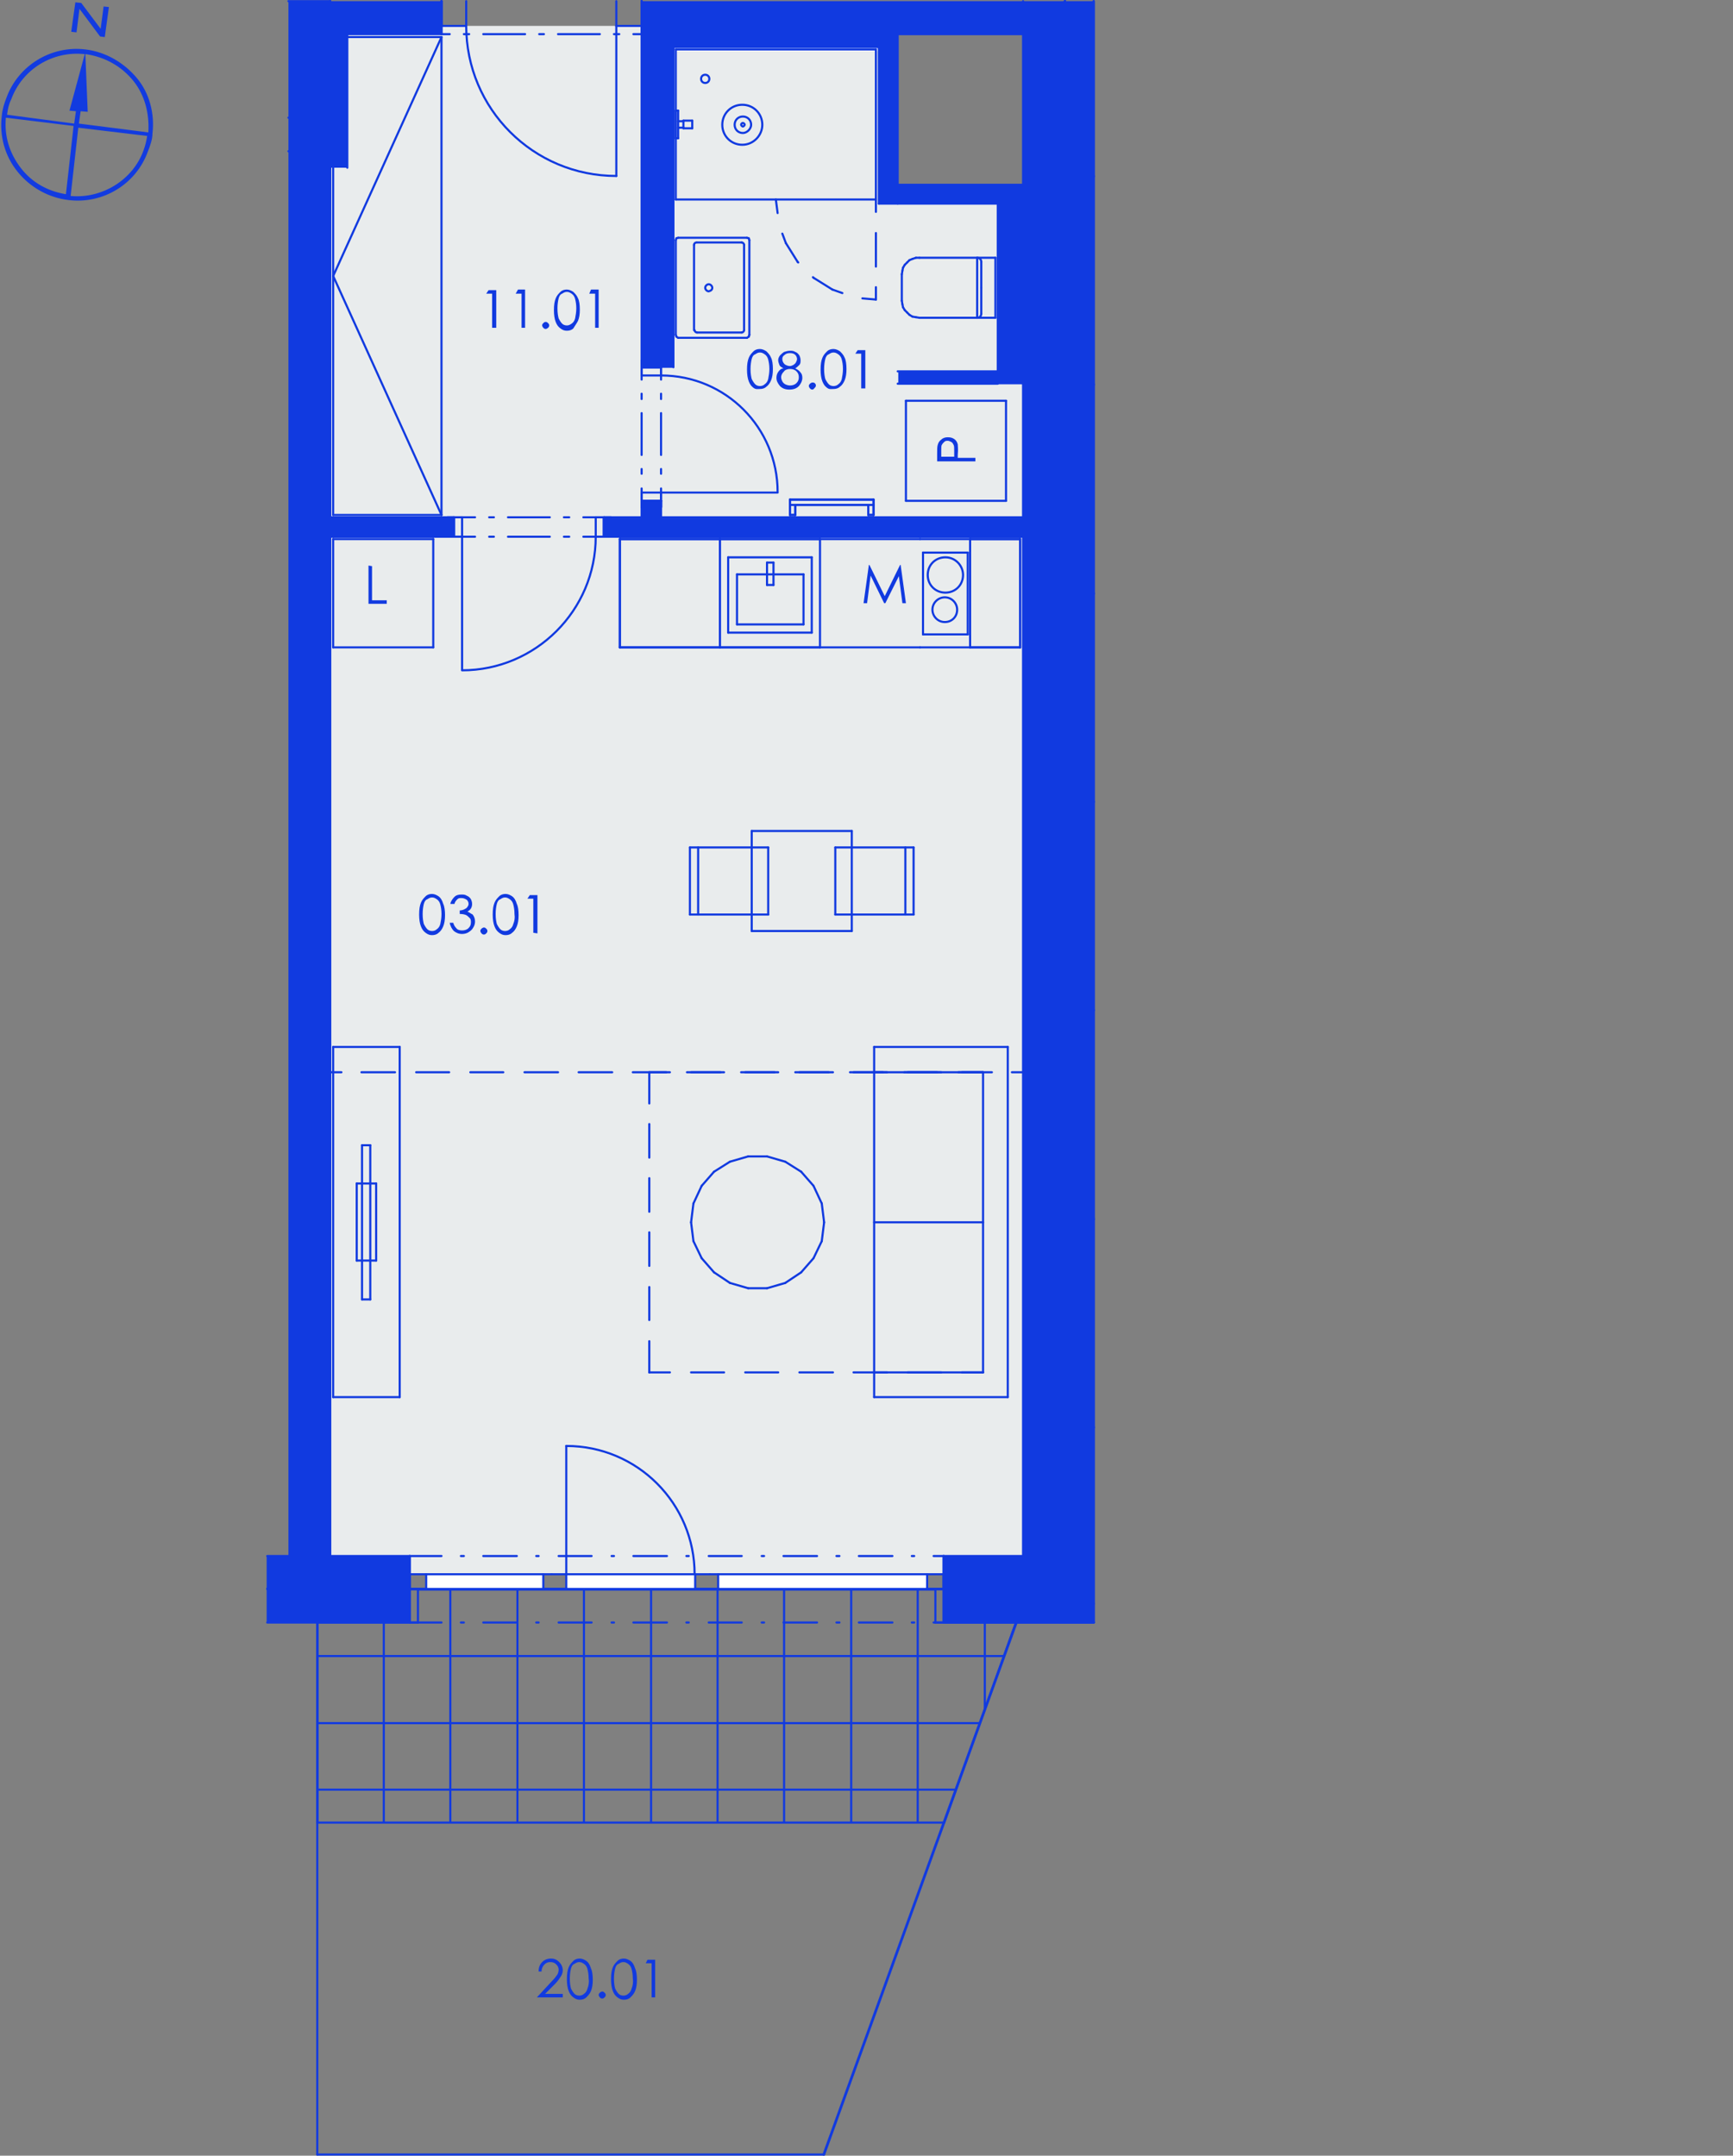 <?xml version="1.0" encoding="utf-8"?>
<!-- Generator: Adobe Illustrator 28.0.0, SVG Export Plug-In . SVG Version: 6.00 Build 0)  -->
<svg version="1.1" id="Layer_1" xmlns="http://www.w3.org/2000/svg" xmlns:xlink="http://www.w3.org/1999/xlink" x="0px" y="0px"
	 viewBox="0 0 294.4 366.3" style="enable-background:new 0 0 294.4 366.3;" xml:space="preserve">
<rect x="0" y="0" width="294.4" height="366.3" fill="#808080" stroke="none"/>
<style type="text/css">
	.st0{fill-rule:evenodd;clip-rule:evenodd;fill:#FFFFFF;}
	.st1{fill-rule:evenodd;clip-rule:evenodd;fill:#E9ECED;}
	.st2{fill:none;stroke:#113AE0;stroke-width:0.36;stroke-linecap:round;stroke-linejoin:round;stroke-miterlimit:10;}
	
		.st3{clip-path:url(#SVGID_00000103246491548758605980000006404796098667186570_);fill:none;stroke:#113AE0;stroke-width:0.36;stroke-linecap:round;stroke-linejoin:round;stroke-miterlimit:10;}
	.st4{fill-rule:evenodd;clip-rule:evenodd;fill:#113AE0;}
	.st5{clip-path:url(#SVGID_00000154398720514263324760000013914194057700148918_);}
	.st6{fill:#123BE0;}
</style>
<g>
	<g>
		<polyline class="st0" points="56.1,91.2 173.8,91.2 173.8,264.4 160.3,264.4 160.3,267.5 69.6,267.5 69.6,264.4 56.1,264.4 
			56.1,91.2 		"/>
		<polyline class="st0" points="114.4,8 149.3,8 149.3,34.6 169.5,34.6 169.5,63.1 152.5,63.1 152.5,65.2 173.8,65.2 173.8,87.9 
			112.3,87.9 112.3,62.4 114.4,62.4 114.4,8 		"/>
		<polyline class="st0" points="109,87.9 56.1,87.9 56.1,28.5 59,28.5 59,5.8 109,5.8 109,87.9 		"/>
		<polyline class="st0" points="45.4,264.4 49,264.4 45.4,264.4 		"/>
		<polyline class="st0" points="49,0.2 49,0.2 56.1,0.2 49,0.2 		"/>
		<polyline class="st1" points="56.1,264.4 56.1,5.8 75,5.8 75,4.4 109,4.4 109,8.7 149.3,8.7 149.3,34.6 173.8,34.6 173.8,264.4 
			160.3,264.4 160.3,267.5 69.6,267.5 69.6,264.4 56.1,264.4 		"/>
		<polyline class="st1" points="45.4,264.4 49,264.4 45.4,264.4 		"/>
		<line class="st2" x1="50.5" y1="270" x2="50.5" y2="270"/>
		<line class="st2" x1="57.6" y1="270" x2="57.6" y2="270"/>
		<line class="st2" x1="64.7" y1="270" x2="64.7" y2="270"/>
		<line class="st2" x1="71.7" y1="270" x2="71.7" y2="270"/>
		<line class="st2" x1="78.8" y1="270" x2="78.8" y2="270"/>
		<line class="st2" x1="85.9" y1="270" x2="85.9" y2="270"/>
		<line class="st2" x1="93" y1="270" x2="93" y2="270"/>
		<line class="st2" x1="100.1" y1="270" x2="100.1" y2="270"/>
		<line class="st2" x1="107.2" y1="270" x2="107.2" y2="270"/>
		<line class="st2" x1="114.3" y1="270" x2="114.3" y2="270"/>
		<line class="st2" x1="121.4" y1="270" x2="121.4" y2="270"/>
		<line class="st2" x1="128.4" y1="270" x2="128.4" y2="270"/>
		<line class="st2" x1="135.5" y1="270" x2="135.5" y2="270"/>
		<line class="st2" x1="142.6" y1="270" x2="142.6" y2="270"/>
		<line class="st2" x1="149.7" y1="270" x2="149.7" y2="270"/>
		<line class="st2" x1="156.8" y1="270" x2="156.8" y2="270"/>
		<line class="st2" x1="163.9" y1="270" x2="163.9" y2="270"/>
		<line class="st2" x1="171" y1="270" x2="171" y2="270"/>
		<line class="st2" x1="178" y1="270" x2="178" y2="270"/>
		<line class="st2" x1="185.1" y1="270" x2="185.1" y2="270"/>
		<line class="st2" x1="45.4" y1="270" x2="174.3" y2="270"/>
		<line class="st2" x1="174.3" y1="270" x2="174.3" y2="271"/>
		<line class="st2" x1="174.3" y1="271" x2="139.9" y2="366.1"/>
		<line class="st2" x1="46.3" y1="270" x2="46.3" y2="270"/>
		<line class="st2" x1="53.3" y1="270" x2="53.3" y2="270"/>
		<line class="st2" x1="60.4" y1="270" x2="60.4" y2="270"/>
		<line class="st2" x1="67.5" y1="270" x2="67.5" y2="270"/>
		<line class="st2" x1="74.6" y1="270" x2="74.6" y2="270"/>
		<line class="st2" x1="81.7" y1="270" x2="81.7" y2="270"/>
		<line class="st2" x1="88.8" y1="270" x2="88.8" y2="270"/>
		<line class="st2" x1="95.9" y1="270" x2="95.9" y2="270"/>
		<line class="st2" x1="103" y1="270" x2="103" y2="270"/>
		<line class="st2" x1="110" y1="270" x2="110" y2="270"/>
		<line class="st2" x1="117.1" y1="270" x2="117.1" y2="270"/>
		<line class="st2" x1="124.2" y1="270" x2="124.2" y2="270"/>
		<line class="st2" x1="131.3" y1="270" x2="131.3" y2="270"/>
		<line class="st2" x1="138.4" y1="270" x2="138.4" y2="270"/>
		<line class="st2" x1="145.5" y1="270" x2="145.5" y2="270"/>
		<line class="st2" x1="152.6" y1="270" x2="152.6" y2="270"/>
		<line class="st2" x1="159.6" y1="270" x2="159.6" y2="270"/>
		<line class="st2" x1="166.7" y1="270" x2="166.7" y2="270"/>
		<line class="st2" x1="173.8" y1="270" x2="173.8" y2="270"/>
		<line class="st2" x1="180.9" y1="270" x2="180.9" y2="270"/>
		<line class="st2" x1="180.9" y1="0.2" x2="180.9" y2="270"/>
		<line class="st2" x1="180.9" y1="270" x2="45.4" y2="270"/>
		<line class="st2" x1="180.9" y1="0.2" x2="180.9" y2="270"/>
		<line class="st2" x1="180.9" y1="270" x2="45.4" y2="270"/>
		<line class="st2" x1="180.9" y1="0.2" x2="180.9" y2="270"/>
		<line class="st2" x1="180.9" y1="270" x2="45.4" y2="270"/>
		<line class="st2" x1="56.1" y1="0.2" x2="56.1" y2="5.8"/>
		<line class="st2" x1="49" y1="0.2" x2="56.1" y2="0.2"/>
		<line class="st2" x1="56.1" y1="264.4" x2="56.1" y2="5.8"/>
		<line class="st2" x1="173.8" y1="264.4" x2="173.8" y2="270"/>
		<line class="st2" x1="173.8" y1="270" x2="180.1" y2="270"/>
		<line class="st2" x1="181.7" y1="275.7" x2="180.9" y2="275.7"/>
		<line class="st2" x1="185.8" y1="275.7" x2="181.7" y2="275.7"/>
		<line class="st2" x1="180.1" y1="270" x2="180.9" y2="270"/>
		<line class="st2" x1="180.9" y1="270" x2="180.9" y2="0.2"/>
		<line class="st2" x1="173.8" y1="0.2" x2="173.8" y2="264.4"/>
		<line class="st2" x1="77.1" y1="87.9" x2="76" y2="87.9"/>
		<line class="st2" x1="77.1" y1="91.2" x2="76" y2="91.2"/>
		<line class="st2" x1="77.1" y1="91.2" x2="77.1" y2="87.9"/>
		<line class="st2" x1="102.6" y1="87.9" x2="103.8" y2="87.9"/>
		<line class="st2" x1="102.6" y1="91.2" x2="103.8" y2="91.2"/>
		<line class="st2" x1="102.6" y1="91.2" x2="102.6" y2="87.9"/>
		<line class="st2" x1="173.8" y1="87.9" x2="112.3" y2="87.9"/>
		<line class="st2" x1="109" y1="87.9" x2="102.6" y2="87.9"/>
		<line class="st2" x1="77.1" y1="87.9" x2="56.1" y2="87.9"/>
		<line class="st2" x1="56.1" y1="91.2" x2="77.1" y2="91.2"/>
		<line class="st2" x1="102.6" y1="91.2" x2="173.8" y2="91.2"/>
		<line class="st2" x1="102.6" y1="91.2" x2="99.1" y2="91.2"/>
		<line class="st2" x1="96.7" y1="91.2" x2="95.8" y2="91.2"/>
		<line class="st2" x1="93.4" y1="91.2" x2="86.3" y2="91.2"/>
		<line class="st2" x1="83.9" y1="91.2" x2="83.1" y2="91.2"/>
		<line class="st2" x1="80.7" y1="91.2" x2="77.1" y2="91.2"/>
		<line class="st2" x1="102.6" y1="87.9" x2="99.1" y2="87.9"/>
		<line class="st2" x1="96.7" y1="87.9" x2="95.8" y2="87.9"/>
		<line class="st2" x1="93.4" y1="87.9" x2="86.3" y2="87.9"/>
		<line class="st2" x1="83.9" y1="87.9" x2="83.1" y2="87.9"/>
		<line class="st2" x1="80.7" y1="87.9" x2="77.1" y2="87.9"/>
		<g>
			<path class="st2" d="M101.2,91.2c0,12.5-10.2,22.7-22.7,22.7"/>
		</g>
		<line class="st2" x1="102.6" y1="87.9" x2="101.2" y2="87.9"/>
		<line class="st2" x1="101.2" y1="87.9" x2="101.2" y2="91.2"/>
		<line class="st2" x1="101.2" y1="91.2" x2="102.6" y2="91.2"/>
		<line class="st2" x1="102.6" y1="91.2" x2="102.6" y2="87.9"/>
		<line class="st2" x1="77.1" y1="91.2" x2="78.5" y2="91.2"/>
		<line class="st2" x1="78.5" y1="91.2" x2="78.5" y2="87.9"/>
		<line class="st2" x1="78.5" y1="87.9" x2="77.1" y2="87.9"/>
		<line class="st2" x1="77.1" y1="87.9" x2="77.1" y2="91.2"/>
		<line class="st2" x1="78.5" y1="91.2" x2="78.5" y2="113.8"/>
		<line class="st2" x1="102.6" y1="91.2" x2="102.6" y2="87.9"/>
		<line class="st2" x1="102.6" y1="91.2" x2="102.6" y2="87.9"/>
		<line class="st2" x1="102.6" y1="91.2" x2="103.8" y2="91.2"/>
		<line class="st2" x1="102.6" y1="91.2" x2="103.8" y2="91.2"/>
		<line class="st2" x1="102.6" y1="87.9" x2="103.8" y2="87.9"/>
		<line class="st2" x1="102.6" y1="87.9" x2="103.8" y2="87.9"/>
		<line class="st2" x1="77.1" y1="91.2" x2="77.1" y2="87.9"/>
		<line class="st2" x1="77.1" y1="91.2" x2="77.1" y2="87.9"/>
		<line class="st2" x1="77.1" y1="91.2" x2="76" y2="91.2"/>
		<line class="st2" x1="77.1" y1="91.2" x2="76" y2="91.2"/>
		<line class="st2" x1="77.1" y1="87.9" x2="76" y2="87.9"/>
		<line class="st2" x1="77.1" y1="87.9" x2="76" y2="87.9"/>
		<line class="st2" x1="149.3" y1="34.6" x2="152.5" y2="34.6"/>
		<line class="st2" x1="149.3" y1="5.8" x2="149.3" y2="34.6"/>
		<line class="st2" x1="152.5" y1="31.4" x2="152.5" y2="5.8"/>
		<line class="st2" x1="149.3" y1="5.8" x2="112.3" y2="5.8"/>
		<line class="st2" x1="114.4" y1="8" x2="149.3" y2="8"/>
		<line class="st2" x1="152.5" y1="34.6" x2="173.8" y2="34.6"/>
		<line class="st2" x1="173.8" y1="31.4" x2="152.5" y2="31.4"/>
		<line class="st2" x1="109" y1="85.1" x2="109" y2="86.2"/>
		<line class="st2" x1="112.3" y1="85.1" x2="112.3" y2="86.2"/>
		<line class="st2" x1="112.3" y1="85.1" x2="109" y2="85.1"/>
		<line class="st2" x1="109" y1="62.4" x2="109" y2="61.3"/>
		<line class="st2" x1="112.3" y1="62.4" x2="112.3" y2="61.3"/>
		<line class="st2" x1="112.3" y1="62.4" x2="109" y2="62.4"/>
		<line class="st2" x1="109" y1="5.8" x2="109" y2="62.4"/>
		<line class="st2" x1="109" y1="85.1" x2="109" y2="87.9"/>
		<line class="st2" x1="112.3" y1="87.9" x2="112.3" y2="85.1"/>
		<line class="st2" x1="112.3" y1="62.4" x2="112.3" y2="5.8"/>
		<line class="st2" x1="112.3" y1="62.4" x2="112.3" y2="64.5"/>
		<line class="st2" x1="112.3" y1="66.9" x2="112.3" y2="67.8"/>
		<line class="st2" x1="112.3" y1="70.2" x2="112.3" y2="77.3"/>
		<line class="st2" x1="112.3" y1="79.7" x2="112.3" y2="80.5"/>
		<line class="st2" x1="112.3" y1="83" x2="112.3" y2="85.1"/>
		<line class="st2" x1="109" y1="62.4" x2="109" y2="64.5"/>
		<line class="st2" x1="109" y1="66.9" x2="109" y2="67.8"/>
		<line class="st2" x1="109" y1="70.2" x2="109" y2="77.3"/>
		<line class="st2" x1="109" y1="79.7" x2="109" y2="80.5"/>
		<line class="st2" x1="109" y1="83" x2="109" y2="85.1"/>
		<g>
			<path class="st2" d="M112.3,63.8c11,0,19.8,8.9,19.8,19.8"/>
		</g>
		<line class="st2" x1="109" y1="62.4" x2="109" y2="63.8"/>
		<line class="st2" x1="109" y1="63.8" x2="112.3" y2="63.8"/>
		<line class="st2" x1="112.3" y1="63.8" x2="112.3" y2="62.4"/>
		<line class="st2" x1="112.3" y1="62.4" x2="109" y2="62.4"/>
		<line class="st2" x1="112.3" y1="85.1" x2="112.3" y2="83.7"/>
		<line class="st2" x1="112.3" y1="83.7" x2="109" y2="83.7"/>
		<line class="st2" x1="109" y1="83.7" x2="109" y2="85.1"/>
		<line class="st2" x1="109" y1="85.1" x2="112.3" y2="85.1"/>
		<line class="st2" x1="112.3" y1="83.7" x2="132.1" y2="83.7"/>
		<line class="st2" x1="112.3" y1="62.4" x2="109" y2="62.4"/>
		<line class="st2" x1="112.3" y1="62.4" x2="109" y2="62.4"/>
		<line class="st2" x1="112.3" y1="62.4" x2="112.3" y2="61.3"/>
		<line class="st2" x1="112.3" y1="62.4" x2="112.3" y2="61.3"/>
		<line class="st2" x1="109" y1="62.4" x2="109" y2="61.3"/>
		<line class="st2" x1="109" y1="62.4" x2="109" y2="61.3"/>
		<line class="st2" x1="112.3" y1="85.1" x2="109" y2="85.1"/>
		<line class="st2" x1="112.3" y1="85.1" x2="109" y2="85.1"/>
		<line class="st2" x1="112.3" y1="85.1" x2="112.3" y2="86.2"/>
		<line class="st2" x1="112.3" y1="85.1" x2="112.3" y2="86.2"/>
		<line class="st2" x1="109" y1="85.1" x2="109" y2="86.2"/>
		<line class="st2" x1="109" y1="85.1" x2="109" y2="86.2"/>
		<line class="st2" x1="169.5" y1="34.6" x2="169.5" y2="63.1"/>
		<line class="st2" x1="173.8" y1="65.2" x2="173.8" y2="34.6"/>
		<line class="st2" x1="140" y1="366.1" x2="53.9" y2="366.1"/>
		<line class="st2" x1="53.9" y1="366.1" x2="53.9" y2="275.7"/>
		<line class="st2" x1="172.7" y1="275.7" x2="140" y2="366.1"/>
		<line class="st2" x1="169.5" y1="63.1" x2="152.5" y2="63.1"/>
		<line class="st2" x1="152.5" y1="65.2" x2="169.5" y2="65.2"/>
		<line class="st2" x1="112.3" y1="8" x2="112.3" y2="62.4"/>
		<line class="st2" x1="114.4" y1="62.4" x2="114.4" y2="8"/>
		<line class="st2" x1="56.1" y1="0.2" x2="56.1" y2="5.8"/>
		<line class="st2" x1="109" y1="5.8" x2="109" y2="4.4"/>
		<line class="st2" x1="109" y1="4.4" x2="109" y2="0.2"/>
		<line class="st2" x1="75" y1="5.8" x2="75" y2="4.4"/>
		<line class="st2" x1="75" y1="4.4" x2="75" y2="0.2"/>
		<line class="st2" x1="56.1" y1="5.8" x2="75" y2="5.8"/>
		<line class="st2" x1="109" y1="5.8" x2="173.8" y2="5.8"/>
		<line class="st2" x1="75" y1="5.8" x2="76.4" y2="5.8"/>
		<line class="st2" x1="78.8" y1="5.8" x2="79.7" y2="5.8"/>
		<line class="st2" x1="82.1" y1="5.8" x2="89.2" y2="5.8"/>
		<line class="st2" x1="91.6" y1="5.8" x2="92.4" y2="5.8"/>
		<line class="st2" x1="94.8" y1="5.8" x2="101.9" y2="5.8"/>
		<line class="st2" x1="104.3" y1="5.8" x2="105.2" y2="5.8"/>
		<line class="st2" x1="107.6" y1="5.8" x2="109" y2="5.8"/>
		<g>
			<path class="st2" d="M104.7,29.9c-14.1,0-25.5-11.4-25.5-25.5"/>
		</g>
		<line class="st2" x1="79.2" y1="0.2" x2="79.2" y2="4.4"/>
		<line class="st2" x1="79.2" y1="4.4" x2="75" y2="4.4"/>
		<line class="st2" x1="75" y1="4.4" x2="75" y2="0.2"/>
		<line class="st2" x1="109" y1="4.4" x2="104.7" y2="4.4"/>
		<line class="st2" x1="104.7" y1="4.4" x2="104.7" y2="0.2"/>
		<line class="st2" x1="109" y1="0.2" x2="109" y2="4.4"/>
		<line class="st2" x1="104.7" y1="4.4" x2="104.7" y2="29.9"/>
		<line class="st2" x1="75" y1="4.4" x2="75" y2="0.2"/>
		<line class="st2" x1="75" y1="4.4" x2="75" y2="0.2"/>
		<line class="st2" x1="75" y1="5.8" x2="75" y2="4.4"/>
		<line class="st2" x1="109" y1="4.4" x2="109" y2="0.2"/>
		<line class="st2" x1="109" y1="4.4" x2="109" y2="0.2"/>
		<line class="st2" x1="109" y1="5.8" x2="109" y2="4.4"/>
		<line class="st2" x1="185.8" y1="272.5" x2="185.8" y2="272.5"/>
		<line class="st2" x1="185.8" y1="275.7" x2="180.1" y2="275.7"/>
		<line class="st2" x1="185.8" y1="275.7" x2="185.8" y2="275.7"/>
		<line class="st2" x1="185.8" y1="275.7" x2="180.1" y2="275.7"/>
		<line class="st2" x1="185.8" y1="275.7" x2="185.8" y2="275.7"/>
		<line class="st2" x1="185.8" y1="0.2" x2="185.8" y2="29.9"/>
		<line class="st2" x1="185.8" y1="29.9" x2="185.8" y2="29.9"/>
		<line class="st2" x1="185.8" y1="30" x2="185.8" y2="30"/>
		<line class="st2" x1="185.8" y1="30" x2="185.8" y2="65.3"/>
		<line class="st2" x1="185.8" y1="65.3" x2="185.8" y2="65.3"/>
		<line class="st2" x1="185.8" y1="65.4" x2="185.8" y2="65.4"/>
		<line class="st2" x1="185.8" y1="65.4" x2="185.8" y2="100.8"/>
		<line class="st2" x1="185.8" y1="100.8" x2="185.8" y2="100.8"/>
		<line class="st2" x1="185.8" y1="100.9" x2="185.8" y2="100.9"/>
		<line class="st2" x1="185.8" y1="100.9" x2="185.8" y2="136.2"/>
		<line class="st2" x1="185.8" y1="136.2" x2="185.8" y2="136.2"/>
		<line class="st2" x1="185.8" y1="136.3" x2="185.8" y2="136.3"/>
		<line class="st2" x1="185.8" y1="136.3" x2="185.8" y2="171.6"/>
		<line class="st2" x1="185.8" y1="171.6" x2="185.8" y2="171.6"/>
		<line class="st2" x1="185.8" y1="171.7" x2="185.8" y2="171.7"/>
		<line class="st2" x1="185.8" y1="171.7" x2="185.8" y2="207.1"/>
		<line class="st2" x1="185.8" y1="207.1" x2="185.8" y2="207.1"/>
		<line class="st2" x1="185.8" y1="207.2" x2="185.8" y2="207.2"/>
		<line class="st2" x1="185.8" y1="207.2" x2="185.8" y2="242.5"/>
		<line class="st2" x1="185.8" y1="242.5" x2="185.8" y2="242.5"/>
		<line class="st2" x1="185.8" y1="242.6" x2="185.8" y2="242.6"/>
		<line class="st2" x1="185.8" y1="242.6" x2="185.8" y2="275.7"/>
		<line class="st2" x1="185.8" y1="0.2" x2="185.8" y2="29.9"/>
		<line class="st2" x1="185.8" y1="29.9" x2="185.8" y2="29.9"/>
		<line class="st2" x1="185.8" y1="30" x2="185.8" y2="30"/>
		<line class="st2" x1="185.8" y1="30" x2="185.8" y2="65.3"/>
		<line class="st2" x1="185.8" y1="65.3" x2="185.8" y2="65.3"/>
		<line class="st2" x1="185.8" y1="65.4" x2="185.8" y2="65.4"/>
		<line class="st2" x1="185.8" y1="65.4" x2="185.8" y2="100.8"/>
		<line class="st2" x1="185.8" y1="100.8" x2="185.8" y2="100.8"/>
		<line class="st2" x1="185.8" y1="100.9" x2="185.8" y2="100.9"/>
		<line class="st2" x1="185.8" y1="100.9" x2="185.8" y2="136.2"/>
		<line class="st2" x1="185.8" y1="136.2" x2="185.8" y2="136.2"/>
		<line class="st2" x1="185.8" y1="136.3" x2="185.8" y2="136.3"/>
		<line class="st2" x1="185.8" y1="136.3" x2="185.8" y2="171.6"/>
		<line class="st2" x1="185.8" y1="171.6" x2="185.8" y2="171.6"/>
		<line class="st2" x1="185.8" y1="171.7" x2="185.8" y2="171.7"/>
		<line class="st2" x1="185.8" y1="171.7" x2="185.8" y2="207.1"/>
		<line class="st2" x1="185.8" y1="207.1" x2="185.8" y2="207.1"/>
		<line class="st2" x1="185.8" y1="207.2" x2="185.8" y2="207.2"/>
		<line class="st2" x1="185.8" y1="207.2" x2="185.8" y2="242.5"/>
		<line class="st2" x1="185.8" y1="242.5" x2="185.8" y2="242.5"/>
		<line class="st2" x1="185.8" y1="242.6" x2="185.8" y2="242.6"/>
		<line class="st2" x1="185.8" y1="242.6" x2="185.8" y2="275.7"/>
		<line class="st2" x1="137.9" y1="107.5" x2="123.7" y2="107.5"/>
		<line class="st2" x1="123.7" y1="107.5" x2="123.7" y2="94.7"/>
		<line class="st2" x1="123.7" y1="94.7" x2="137.9" y2="94.7"/>
		<line class="st2" x1="137.9" y1="94.7" x2="137.9" y2="107.5"/>
		<line class="st2" x1="139.3" y1="110" x2="122.3" y2="110"/>
		<line class="st2" x1="122.3" y1="110" x2="122.3" y2="91.6"/>
		<line class="st2" x1="122.3" y1="91.6" x2="139.3" y2="91.6"/>
		<line class="st2" x1="139.3" y1="91.6" x2="139.3" y2="110"/>
		<line class="st2" x1="139.3" y1="110" x2="122.3" y2="110"/>
		<line class="st2" x1="122.3" y1="91.6" x2="139.3" y2="91.6"/>
		<line class="st2" x1="136.5" y1="106.1" x2="125.2" y2="106.1"/>
		<line class="st2" x1="125.2" y1="106.1" x2="125.2" y2="97.6"/>
		<line class="st2" x1="125.2" y1="97.6" x2="136.5" y2="97.6"/>
		<line class="st2" x1="136.5" y1="97.6" x2="136.5" y2="106.1"/>
		<line class="st2" x1="131.4" y1="99.4" x2="130.3" y2="99.4"/>
		<line class="st2" x1="130.3" y1="99.4" x2="130.3" y2="95.6"/>
		<line class="st2" x1="130.3" y1="95.6" x2="131.4" y2="95.6"/>
		<line class="st2" x1="131.4" y1="95.6" x2="131.4" y2="99.4"/>
		<line class="st2" x1="156.3" y1="110" x2="139.3" y2="110"/>
		<line class="st2" x1="156.3" y1="91.6" x2="139.3" y2="91.6"/>
		<line class="st2" x1="73.6" y1="110" x2="56.6" y2="110"/>
		<line class="st2" x1="56.6" y1="110" x2="56.6" y2="91.6"/>
		<line class="st2" x1="56.6" y1="91.6" x2="73.6" y2="91.6"/>
		<line class="st2" x1="73.6" y1="91.6" x2="73.6" y2="110"/>
		<line class="st2" x1="67.9" y1="237.4" x2="67.9" y2="177.9"/>
		<line class="st2" x1="67.9" y1="177.9" x2="56.6" y2="177.9"/>
		<line class="st2" x1="56.6" y1="177.9" x2="56.6" y2="237.4"/>
		<line class="st2" x1="56.6" y1="237.4" x2="67.9" y2="237.4"/>
		<line class="st2" x1="156.8" y1="107.8" x2="164.4" y2="107.8"/>
		<line class="st2" x1="164.4" y1="107.8" x2="164.4" y2="93.9"/>
		<line class="st2" x1="164.4" y1="93.9" x2="156.8" y2="93.9"/>
		<line class="st2" x1="156.8" y1="93.9" x2="156.8" y2="107.8"/>
		<g>
			<path class="st2" d="M163.6,97.7c0-1.6-1.3-3-3-3s-3,1.3-3,3s1.3,3,3,3S163.6,99.4,163.6,97.7"/>
		</g>
		<g>
			<path class="st2" d="M162.6,103.6c0-1.1-0.9-2.1-2.1-2.1c-1.1,0-2.1,0.9-2.1,2.1c0,1.1,0.9,2.1,2.1,2.1
				C161.7,105.7,162.6,104.8,162.6,103.6"/>
		</g>
		<line class="st2" x1="156.3" y1="110" x2="164.8" y2="110"/>
		<line class="st2" x1="156.3" y1="91.6" x2="164.8" y2="91.6"/>
		<line class="st2" x1="141.9" y1="144" x2="141.9" y2="155.4"/>
		<line class="st2" x1="141.9" y1="155.4" x2="155.2" y2="155.4"/>
		<line class="st2" x1="155.2" y1="155.4" x2="155.2" y2="144"/>
		<line class="st2" x1="155.2" y1="144" x2="141.9" y2="144"/>
		<line class="st2" x1="130.5" y1="144" x2="130.5" y2="155.4"/>
		<line class="st2" x1="130.5" y1="155.4" x2="117.2" y2="155.4"/>
		<line class="st2" x1="117.2" y1="155.4" x2="117.2" y2="144"/>
		<line class="st2" x1="117.2" y1="144" x2="130.5" y2="144"/>
		<line class="st2" x1="127.7" y1="141.2" x2="127.7" y2="158.2"/>
		<line class="st2" x1="127.7" y1="158.2" x2="144.7" y2="158.2"/>
		<line class="st2" x1="144.7" y1="158.2" x2="144.7" y2="141.2"/>
		<line class="st2" x1="144.7" y1="141.2" x2="127.7" y2="141.2"/>
		<line class="st2" x1="153.8" y1="144" x2="153.8" y2="155.4"/>
		<line class="st2" x1="118.6" y1="144" x2="118.6" y2="155.4"/>
		<line class="st2" x1="75" y1="87.5" x2="75" y2="6.3"/>
		<line class="st2" x1="75" y1="6.3" x2="56.6" y2="6.3"/>
		<line class="st2" x1="56.6" y1="6.3" x2="56.6" y2="87.5"/>
		<line class="st2" x1="56.6" y1="87.5" x2="75" y2="87.5"/>
		<line class="st2" x1="75" y1="6.3" x2="56.6" y2="46.9"/>
		<line class="st2" x1="56.6" y1="46.9" x2="75" y2="87.5"/>
		<line class="st2" x1="114.8" y1="8.4" x2="148.8" y2="8.4"/>
		<line class="st2" x1="148.8" y1="8.4" x2="148.8" y2="33.9"/>
		<line class="st2" x1="148.8" y1="33.9" x2="114.8" y2="33.9"/>
		<line class="st2" x1="114.8" y1="33.9" x2="114.8" y2="8.4"/>
		<g>
			<path class="st2" d="M120.5,13.4c0-0.4-0.3-0.7-0.7-0.7c-0.4,0-0.7,0.3-0.7,0.7s0.3,0.7,0.7,0.7
				C120.2,14.1,120.5,13.8,120.5,13.4"/>
		</g>
		<line class="st2" x1="114.8" y1="18.8" x2="115.2" y2="18.8"/>
		<line class="st2" x1="115.2" y1="18.8" x2="115.2" y2="20.6"/>
		<line class="st2" x1="115.2" y1="20.6" x2="116.1" y2="20.6"/>
		<line class="st2" x1="116.1" y1="20.6" x2="116.1" y2="20.5"/>
		<line class="st2" x1="116.1" y1="20.5" x2="117.6" y2="20.5"/>
		<line class="st2" x1="117.6" y1="20.5" x2="117.6" y2="21.8"/>
		<line class="st2" x1="117.6" y1="21.8" x2="116.1" y2="21.8"/>
		<line class="st2" x1="116.1" y1="21.8" x2="116.1" y2="21.7"/>
		<line class="st2" x1="116.1" y1="21.7" x2="115.2" y2="21.7"/>
		<line class="st2" x1="115.2" y1="21.7" x2="115.2" y2="23.5"/>
		<line class="st2" x1="115.2" y1="23.5" x2="114.8" y2="23.5"/>
		<line class="st2" x1="114.8" y1="23.5" x2="114.8" y2="18.8"/>
		<line class="st2" x1="115.2" y1="20.6" x2="115.2" y2="21.7"/>
		<line class="st2" x1="116.1" y1="20.6" x2="116.1" y2="21.7"/>
		<g>
			<path class="st2" d="M129.5,21.2c0-1.9-1.5-3.4-3.4-3.4s-3.4,1.5-3.4,3.4s1.5,3.4,3.4,3.4S129.5,23,129.5,21.2"/>
		</g>
		<g>
			<path class="st2" d="M127.6,21.2c0-0.8-0.6-1.4-1.4-1.4s-1.4,0.6-1.4,1.4s0.6,1.4,1.4,1.4C126.9,22.6,127.6,21.9,127.6,21.2"/>
		</g>
		<g>
			<path class="st2" d="M126.5,21.2c0-0.2-0.2-0.3-0.3-0.3c-0.2,0-0.3,0.2-0.3,0.3s0.2,0.3,0.3,0.3S126.5,21.3,126.5,21.2"/>
		</g>
		<line class="st2" x1="114.8" y1="56.9" x2="114.8" y2="40.8"/>
		<line class="st2" x1="114.8" y1="40.8" x2="114.9" y2="40.5"/>
		<line class="st2" x1="114.9" y1="40.5" x2="115.2" y2="40.4"/>
		<line class="st2" x1="115.2" y1="40.4" x2="126.9" y2="40.4"/>
		<line class="st2" x1="126.9" y1="40.4" x2="127.2" y2="40.5"/>
		<line class="st2" x1="127.2" y1="40.5" x2="127.3" y2="40.8"/>
		<line class="st2" x1="127.3" y1="40.8" x2="127.3" y2="56.9"/>
		<line class="st2" x1="127.3" y1="56.9" x2="127.2" y2="57.2"/>
		<line class="st2" x1="127.2" y1="57.2" x2="126.9" y2="57.4"/>
		<line class="st2" x1="126.9" y1="57.4" x2="115.2" y2="57.4"/>
		<line class="st2" x1="115.2" y1="57.4" x2="114.9" y2="57.2"/>
		<line class="st2" x1="114.9" y1="57.2" x2="114.8" y2="56.9"/>
		<line class="st2" x1="117.9" y1="56.1" x2="117.9" y2="41.6"/>
		<line class="st2" x1="118.4" y1="41.2" x2="126" y2="41.2"/>
		<line class="st2" x1="126.4" y1="41.6" x2="126.4" y2="56.1"/>
		<line class="st2" x1="126" y1="56.5" x2="118.4" y2="56.5"/>
		<g>
			<path class="st2" d="M117.9,41.6c0-0.2,0.2-0.4,0.4-0.4"/>
		</g>
		<g>
			<path class="st2" d="M126,41.2c0.2,0,0.4,0.2,0.4,0.4"/>
		</g>
		<g>
			<path class="st2" d="M126.4,56.1c0,0.2-0.2,0.4-0.4,0.4"/>
		</g>
		<g>
			<path class="st2" d="M118.4,56.5c-0.2,0-0.4-0.2-0.4-0.4"/>
		</g>
		<g>
			<path class="st2" d="M121,48.9c0-0.3-0.3-0.6-0.6-0.6c-0.3,0-0.6,0.3-0.6,0.6s0.3,0.6,0.6,0.6C120.8,49.4,121,49.2,121,48.9"/>
		</g>
		<line class="st2" x1="153.9" y1="85.1" x2="170.9" y2="85.1"/>
		<line class="st2" x1="170.9" y1="85.1" x2="170.9" y2="68.1"/>
		<line class="st2" x1="170.9" y1="68.1" x2="153.9" y2="68.1"/>
		<line class="st2" x1="153.9" y1="68.1" x2="153.9" y2="85.1"/>
		<line class="st2" x1="148.4" y1="87.5" x2="148.4" y2="84.9"/>
		<line class="st2" x1="148.4" y1="84.9" x2="134.2" y2="84.9"/>
		<line class="st2" x1="134.2" y1="84.9" x2="134.2" y2="87.5"/>
		<line class="st2" x1="134.2" y1="87.5" x2="135.1" y2="87.5"/>
		<line class="st2" x1="135.1" y1="87.5" x2="135.1" y2="85.8"/>
		<line class="st2" x1="135.1" y1="85.8" x2="147.5" y2="85.8"/>
		<line class="st2" x1="147.5" y1="85.8" x2="147.5" y2="87.5"/>
		<line class="st2" x1="147.5" y1="87.5" x2="148.4" y2="87.5"/>
		<line class="st2" x1="148.4" y1="87.5" x2="148.4" y2="84.9"/>
		<line class="st2" x1="134.2" y1="87.5" x2="134.2" y2="84.9"/>
		<line class="st2" x1="147.5" y1="87.5" x2="147.5" y2="85.8"/>
		<line class="st2" x1="135.1" y1="87.5" x2="135.1" y2="85.8"/>
		<line class="st2" x1="148.4" y1="84.9" x2="134.2" y2="84.9"/>
		<line class="st2" x1="148.4" y1="85.8" x2="134.2" y2="85.8"/>
		<line class="st2" x1="148.4" y1="87.5" x2="147.5" y2="87.5"/>
		<line class="st2" x1="135.1" y1="87.5" x2="134.2" y2="87.5"/>
		<line class="st2" x1="153.2" y1="46.6" x2="153.3" y2="46"/>
		<line class="st2" x1="153.3" y1="46" x2="153.4" y2="45.5"/>
		<line class="st2" x1="153.4" y1="45.5" x2="153.7" y2="45"/>
		<line class="st2" x1="153.7" y1="45" x2="154.1" y2="44.6"/>
		<line class="st2" x1="154.1" y1="44.6" x2="154.5" y2="44.2"/>
		<line class="st2" x1="154.5" y1="44.2" x2="155" y2="44"/>
		<line class="st2" x1="155" y1="44" x2="155.6" y2="43.8"/>
		<line class="st2" x1="155.6" y1="43.8" x2="156.2" y2="43.8"/>
		<line class="st2" x1="156.2" y1="43.8" x2="169.1" y2="43.8"/>
		<line class="st2" x1="169.1" y1="43.8" x2="169.1" y2="54"/>
		<line class="st2" x1="169.1" y1="54" x2="156.2" y2="54"/>
		<line class="st2" x1="156.2" y1="54" x2="155.6" y2="53.9"/>
		<line class="st2" x1="155.6" y1="53.9" x2="155" y2="53.8"/>
		<line class="st2" x1="155" y1="53.8" x2="154.5" y2="53.5"/>
		<line class="st2" x1="154.5" y1="53.5" x2="154.1" y2="53.1"/>
		<line class="st2" x1="154.1" y1="53.1" x2="153.7" y2="52.7"/>
		<line class="st2" x1="153.7" y1="52.7" x2="153.4" y2="52.2"/>
		<line class="st2" x1="153.4" y1="52.2" x2="153.3" y2="51.7"/>
		<line class="st2" x1="153.3" y1="51.7" x2="153.2" y2="51.1"/>
		<line class="st2" x1="153.2" y1="51.1" x2="153.2" y2="46.6"/>
		<line class="st2" x1="166.7" y1="48.9" x2="166.7" y2="53.3"/>
		<line class="st2" x1="166" y1="54" x2="166" y2="43.8"/>
		<line class="st2" x1="166.7" y1="44.5" x2="166.7" y2="48.9"/>
		<g>
			<path class="st2" d="M166.7,53.3c0,0.4-0.3,0.7-0.7,0.7"/>
		</g>
		<g>
			<path class="st2" d="M166,43.8c0.4,0,0.7,0.3,0.7,0.7"/>
		</g>
		<line class="st2" x1="148.5" y1="177.9" x2="148.5" y2="237.4"/>
		<line class="st2" x1="148.5" y1="237.4" x2="171.2" y2="237.4"/>
		<line class="st2" x1="171.2" y1="237.4" x2="171.2" y2="177.9"/>
		<line class="st2" x1="171.2" y1="177.9" x2="148.5" y2="177.9"/>
		<line class="st2" x1="148.5" y1="182.2" x2="167" y2="182.2"/>
		<line class="st2" x1="148.5" y1="233.2" x2="167" y2="233.2"/>
		<line class="st2" x1="167" y1="182.2" x2="167" y2="233.2"/>
		<line class="st2" x1="148.5" y1="207.7" x2="167" y2="207.7"/>
		<line class="st2" x1="63.9" y1="214.2" x2="63.9" y2="201.1"/>
		<line class="st2" x1="63.9" y1="201.1" x2="60.6" y2="201.1"/>
		<line class="st2" x1="60.6" y1="201.1" x2="60.6" y2="214.2"/>
		<line class="st2" x1="60.6" y1="214.2" x2="63.9" y2="214.2"/>
		<line class="st2" x1="62.9" y1="220.8" x2="62.9" y2="194.6"/>
		<line class="st2" x1="62.9" y1="194.6" x2="61.5" y2="194.6"/>
		<line class="st2" x1="61.5" y1="194.6" x2="61.5" y2="220.8"/>
		<line class="st2" x1="61.5" y1="220.8" x2="62.9" y2="220.8"/>
		<line class="st2" x1="140" y1="207.7" x2="139.6" y2="204.5"/>
		<line class="st2" x1="139.6" y1="204.5" x2="138.2" y2="201.5"/>
		<line class="st2" x1="138.2" y1="201.5" x2="136.1" y2="199.1"/>
		<line class="st2" x1="136.1" y1="199.1" x2="133.4" y2="197.4"/>
		<line class="st2" x1="133.4" y1="197.4" x2="130.3" y2="196.5"/>
		<line class="st2" x1="130.3" y1="196.5" x2="127.1" y2="196.5"/>
		<line class="st2" x1="127.1" y1="196.5" x2="124" y2="197.4"/>
		<line class="st2" x1="124" y1="197.4" x2="121.3" y2="199.1"/>
		<line class="st2" x1="121.3" y1="199.1" x2="119.2" y2="201.5"/>
		<line class="st2" x1="119.2" y1="201.5" x2="117.8" y2="204.5"/>
		<line class="st2" x1="117.8" y1="204.5" x2="117.4" y2="207.7"/>
		<line class="st2" x1="117.4" y1="207.7" x2="117.8" y2="210.9"/>
		<line class="st2" x1="117.8" y1="210.9" x2="119.2" y2="213.8"/>
		<line class="st2" x1="119.2" y1="213.8" x2="121.3" y2="216.2"/>
		<line class="st2" x1="121.3" y1="216.2" x2="124" y2="218"/>
		<line class="st2" x1="124" y1="218" x2="127.1" y2="218.9"/>
		<line class="st2" x1="127.1" y1="218.9" x2="130.3" y2="218.9"/>
		<line class="st2" x1="130.3" y1="218.9" x2="133.4" y2="218"/>
		<line class="st2" x1="133.4" y1="218" x2="136.1" y2="216.2"/>
		<line class="st2" x1="136.1" y1="216.2" x2="138.2" y2="213.8"/>
		<line class="st2" x1="138.2" y1="213.8" x2="139.6" y2="210.9"/>
		<line class="st2" x1="139.6" y1="210.9" x2="140" y2="207.7"/>
		<line class="st2" x1="122.3" y1="110" x2="105.3" y2="110"/>
		<line class="st2" x1="105.3" y1="110" x2="105.3" y2="91.6"/>
		<line class="st2" x1="105.3" y1="91.6" x2="122.3" y2="91.6"/>
		<line class="st2" x1="122.3" y1="91.6" x2="122.3" y2="110"/>
		<line class="st2" x1="122.3" y1="110" x2="105.3" y2="110"/>
		<line class="st2" x1="105.3" y1="110" x2="105.3" y2="91.6"/>
		<line class="st2" x1="105.3" y1="91.6" x2="122.3" y2="91.6"/>
		<line class="st2" x1="164.8" y1="110" x2="173.3" y2="110"/>
		<line class="st2" x1="173.3" y1="110" x2="173.3" y2="91.6"/>
		<line class="st2" x1="173.3" y1="91.6" x2="164.8" y2="91.6"/>
		<line class="st2" x1="164.8" y1="91.6" x2="164.8" y2="110"/>
		<line class="st2" x1="164.8" y1="110" x2="173.3" y2="110"/>
		<line class="st2" x1="173.3" y1="110" x2="173.3" y2="91.6"/>
		<line class="st2" x1="173.3" y1="91.6" x2="164.8" y2="91.6"/>
		<line class="st2" x1="110.3" y1="182.2" x2="113.8" y2="182.2"/>
		<line class="st2" x1="117.4" y1="182.2" x2="123" y2="182.2"/>
		<line class="st2" x1="126.6" y1="182.2" x2="132.2" y2="182.2"/>
		<line class="st2" x1="135.8" y1="182.2" x2="141.5" y2="182.2"/>
		<line class="st2" x1="145" y1="182.2" x2="150.7" y2="182.2"/>
		<line class="st2" x1="154.2" y1="182.2" x2="159.9" y2="182.2"/>
		<line class="st2" x1="163.4" y1="182.2" x2="167" y2="182.2"/>
		<line class="st2" x1="110.3" y1="233.2" x2="113.8" y2="233.2"/>
		<line class="st2" x1="117.4" y1="233.2" x2="123" y2="233.2"/>
		<line class="st2" x1="126.6" y1="233.2" x2="132.2" y2="233.2"/>
		<line class="st2" x1="135.8" y1="233.2" x2="141.5" y2="233.2"/>
		<line class="st2" x1="145" y1="233.2" x2="150.7" y2="233.2"/>
		<line class="st2" x1="154.2" y1="233.2" x2="159.9" y2="233.2"/>
		<line class="st2" x1="163.4" y1="233.2" x2="167" y2="233.2"/>
		<line class="st2" x1="110.3" y1="233.2" x2="110.3" y2="227.9"/>
		<line class="st2" x1="110.3" y1="224.3" x2="110.3" y2="218.7"/>
		<line class="st2" x1="110.3" y1="215.1" x2="110.3" y2="209.4"/>
		<line class="st2" x1="110.3" y1="205.9" x2="110.3" y2="200.2"/>
		<line class="st2" x1="110.3" y1="196.7" x2="110.3" y2="191"/>
		<line class="st2" x1="110.3" y1="187.5" x2="110.3" y2="182.2"/>
		<line class="st2" x1="148.8" y1="33.9" x2="148.8" y2="36"/>
		<line class="st2" x1="148.8" y1="39.6" x2="148.8" y2="45.3"/>
		<line class="st2" x1="148.8" y1="48.8" x2="148.8" y2="50.9"/>
		<line class="st2" x1="56.1" y1="182.2" x2="58" y2="182.2"/>
		<line class="st2" x1="61.4" y1="182.2" x2="67.1" y2="182.2"/>
		<line class="st2" x1="70.7" y1="182.2" x2="76.3" y2="182.2"/>
		<line class="st2" x1="79.9" y1="182.2" x2="85.5" y2="182.2"/>
		<line class="st2" x1="89.1" y1="182.2" x2="94.8" y2="182.2"/>
		<line class="st2" x1="98.3" y1="182.2" x2="104" y2="182.2"/>
		<line class="st2" x1="107.5" y1="182.2" x2="113.2" y2="182.2"/>
		<line class="st2" x1="116.7" y1="182.2" x2="122.4" y2="182.2"/>
		<line class="st2" x1="125.9" y1="182.2" x2="131.6" y2="182.2"/>
		<line class="st2" x1="135.1" y1="182.2" x2="140.8" y2="182.2"/>
		<line class="st2" x1="144.4" y1="182.2" x2="150" y2="182.2"/>
		<line class="st2" x1="153.6" y1="182.2" x2="159.2" y2="182.2"/>
		<line class="st2" x1="162.8" y1="182.2" x2="168.5" y2="182.2"/>
		<line class="st2" x1="171.9" y1="182.2" x2="173.8" y2="182.2"/>
		<line class="st2" x1="148.8" y1="50.9" x2="146.5" y2="50.7"/>
		<line class="st2" x1="143.1" y1="49.8" x2="141.4" y2="49.2"/>
		<line class="st2" x1="141.4" y1="49.2" x2="138.2" y2="47.2"/>
		<line class="st2" x1="138.2" y1="47.2" x2="138.1" y2="47.1"/>
		<line class="st2" x1="135.6" y1="44.6" x2="135.5" y2="44.5"/>
		<line class="st2" x1="135.5" y1="44.5" x2="133.5" y2="41.3"/>
		<line class="st2" x1="133.5" y1="41.3" x2="132.9" y2="39.7"/>
		<line class="st2" x1="132.1" y1="36.2" x2="131.8" y2="33.9"/>
		<g>
			<g>
				<g>
					<g>
						<defs>
							<polyline id="SVGID_1_" points="53.9,275.7 53.9,309.7 160.4,309.7 172.6,275.7 158.9,275.7 158.9,270 71,270 71,275.7 
								53.9,275.7 							"/>
						</defs>
						<clipPath id="SVGID_00000096765044636701017090000003991953676210401721_">
							<use xlink:href="#SVGID_1_"  style="overflow:visible;"/>
						</clipPath>
						
							<line style="clip-path:url(#SVGID_00000096765044636701017090000003991953676210401721_);fill:none;stroke:#113AE0;stroke-width:0.36;stroke-linecap:round;stroke-linejoin:round;stroke-miterlimit:10;" x1="53.9" y1="309.7" x2="53.9" y2="275.7"/>
					</g>
				</g>
			</g>
		</g>
		<line class="st2" x1="53.9" y1="275.7" x2="71" y2="275.7"/>
		<line class="st2" x1="71" y1="275.7" x2="71" y2="270"/>
		<line class="st2" x1="71" y1="270" x2="158.9" y2="270"/>
		<line class="st2" x1="158.9" y1="270" x2="158.9" y2="275.7"/>
		<line class="st2" x1="158.9" y1="275.7" x2="172.6" y2="275.7"/>
		<line class="st2" x1="172.6" y1="275.7" x2="160.4" y2="309.7"/>
		<line class="st2" x1="160.4" y1="309.7" x2="53.9" y2="309.7"/>
		<line class="st2" x1="53.9" y1="309.7" x2="53.9" y2="275.7"/>
		<line class="st2" x1="185.8" y1="272.5" x2="180.9" y2="272.5"/>
		<line class="st2" x1="180.9" y1="272.5" x2="180.9" y2="0.2"/>
		<line class="st2" x1="180.1" y1="270" x2="180.9" y2="270"/>
		<line class="st2" x1="160.3" y1="270" x2="173.8" y2="270"/>
		<line class="st2" x1="45.4" y1="270" x2="69.6" y2="270"/>
		<line class="st2" x1="173.8" y1="264.4" x2="173.8" y2="270"/>
		<line class="st2" x1="173.8" y1="270" x2="180.1" y2="270"/>
		<line class="st2" x1="160.3" y1="267.5" x2="160.3" y2="264.4"/>
		<line class="st2" x1="160.3" y1="275.7" x2="160.3" y2="270"/>
		<line class="st2" x1="160.3" y1="270" x2="160.3" y2="267.5"/>
		<line class="st2" x1="69.6" y1="267.5" x2="69.6" y2="264.4"/>
		<line class="st2" x1="69.6" y1="275.7" x2="69.6" y2="270"/>
		<line class="st2" x1="69.6" y1="270" x2="69.6" y2="267.5"/>
		<line class="st2" x1="45.4" y1="275.7" x2="69.6" y2="275.7"/>
		<line class="st2" x1="160.3" y1="275.7" x2="180.9" y2="275.7"/>
		<line class="st2" x1="173.8" y1="264.4" x2="160.3" y2="264.4"/>
		<line class="st2" x1="69.6" y1="264.4" x2="45.4" y2="264.4"/>
		<line class="st2" x1="69.6" y1="275.7" x2="75" y2="275.7"/>
		<line class="st2" x1="78.3" y1="275.7" x2="78.8" y2="275.7"/>
		<line class="st2" x1="82.1" y1="275.7" x2="87.8" y2="275.7"/>
		<line class="st2" x1="91.1" y1="275.7" x2="91.5" y2="275.7"/>
		<line class="st2" x1="94.9" y1="275.7" x2="100.5" y2="275.7"/>
		<line class="st2" x1="103.9" y1="275.7" x2="104.3" y2="275.7"/>
		<line class="st2" x1="107.6" y1="275.7" x2="113.3" y2="275.7"/>
		<line class="st2" x1="116.6" y1="275.7" x2="117" y2="275.7"/>
		<line class="st2" x1="120.4" y1="275.7" x2="126" y2="275.7"/>
		<line class="st2" x1="129.4" y1="275.7" x2="129.8" y2="275.7"/>
		<line class="st2" x1="133.1" y1="275.7" x2="138.8" y2="275.7"/>
		<line class="st2" x1="142.1" y1="275.7" x2="142.6" y2="275.7"/>
		<line class="st2" x1="145.9" y1="275.7" x2="151.6" y2="275.7"/>
		<line class="st2" x1="154.9" y1="275.7" x2="155.3" y2="275.7"/>
		<line class="st2" x1="158.6" y1="275.7" x2="160.3" y2="275.7"/>
		<line class="st2" x1="69.6" y1="264.4" x2="75" y2="264.4"/>
		<line class="st2" x1="78.3" y1="264.4" x2="78.8" y2="264.4"/>
		<line class="st2" x1="82.1" y1="264.4" x2="87.8" y2="264.4"/>
		<line class="st2" x1="91.1" y1="264.4" x2="91.5" y2="264.4"/>
		<line class="st2" x1="94.9" y1="264.4" x2="100.5" y2="264.4"/>
		<line class="st2" x1="103.9" y1="264.4" x2="104.3" y2="264.4"/>
		<line class="st2" x1="107.6" y1="264.4" x2="113.3" y2="264.4"/>
		<line class="st2" x1="116.6" y1="264.4" x2="117" y2="264.4"/>
		<line class="st2" x1="120.4" y1="264.4" x2="126" y2="264.4"/>
		<line class="st2" x1="129.4" y1="264.4" x2="129.8" y2="264.4"/>
		<line class="st2" x1="133.1" y1="264.4" x2="138.8" y2="264.4"/>
		<line class="st2" x1="142.1" y1="264.4" x2="142.6" y2="264.4"/>
		<line class="st2" x1="145.9" y1="264.4" x2="151.6" y2="264.4"/>
		<line class="st2" x1="154.9" y1="264.4" x2="155.3" y2="264.4"/>
		<line class="st2" x1="158.6" y1="264.4" x2="160.3" y2="264.4"/>
		<polyline class="st0" points="72.4,267.5 72.4,270 92.3,270 92.3,267.5 72.4,267.5 		"/>
		<polyline class="st0" points="96.2,267.5 96.2,270 118.1,270 118.1,267.5 96.2,267.5 		"/>
		<polyline class="st0" points="122,267.5 122,270 157.5,270 157.5,267.5 122,267.5 		"/>
		<line class="st2" x1="69.6" y1="267.5" x2="72.4" y2="267.5"/>
		<line class="st2" x1="72.4" y1="267.5" x2="72.4" y2="270"/>
		<line class="st2" x1="72.4" y1="270" x2="69.6" y2="270"/>
		<line class="st2" x1="93.7" y1="270" x2="92.3" y2="270"/>
		<line class="st2" x1="92.3" y1="270" x2="92.3" y2="267.5"/>
		<line class="st2" x1="92.3" y1="267.5" x2="93.7" y2="267.5"/>
		<line class="st2" x1="72.4" y1="267.5" x2="92.3" y2="267.5"/>
		<line class="st2" x1="92.3" y1="270" x2="72.4" y2="270"/>
		<line class="st2" x1="93.7" y1="267.5" x2="96.2" y2="267.5"/>
		<line class="st2" x1="96.2" y1="267.5" x2="96.2" y2="270"/>
		<line class="st2" x1="96.2" y1="270" x2="93.7" y2="270"/>
		<line class="st2" x1="120.6" y1="270" x2="118.1" y2="270"/>
		<line class="st2" x1="118.1" y1="270" x2="118.1" y2="267.5"/>
		<line class="st2" x1="118.1" y1="267.5" x2="120.6" y2="267.5"/>
		<line class="st2" x1="96.2" y1="267.5" x2="118.1" y2="267.5"/>
		<line class="st2" x1="118.1" y1="270" x2="96.2" y2="270"/>
		<line class="st2" x1="96.2" y1="267.5" x2="96.2" y2="245.7"/>
		<line class="st2" x1="120.6" y1="267.5" x2="122" y2="267.5"/>
		<line class="st2" x1="122" y1="267.5" x2="122" y2="270"/>
		<line class="st2" x1="122" y1="270" x2="120.6" y2="270"/>
		<line class="st2" x1="160.3" y1="270" x2="157.5" y2="270"/>
		<line class="st2" x1="157.5" y1="270" x2="157.5" y2="267.5"/>
		<line class="st2" x1="157.5" y1="267.5" x2="160.3" y2="267.5"/>
		<line class="st2" x1="122" y1="267.5" x2="157.5" y2="267.5"/>
		<line class="st2" x1="157.5" y1="270" x2="122" y2="270"/>
		<g>
			<path class="st2" d="M96.2,245.7c12.1,0,21.8,9.8,21.8,21.8"/>
		</g>
		<line class="st2" x1="69.6" y1="270" x2="69.6" y2="267.5"/>
		<line class="st2" x1="69.6" y1="270" x2="69.6" y2="267.5"/>
		<line class="st2" x1="69.6" y1="275.7" x2="69.6" y2="270"/>
		<line class="st2" x1="69.6" y1="267.5" x2="69.6" y2="264.4"/>
		<line class="st2" x1="160.3" y1="270" x2="160.3" y2="267.5"/>
		<line class="st2" x1="160.3" y1="270" x2="160.3" y2="267.5"/>
		<line class="st2" x1="160.3" y1="275.7" x2="160.3" y2="270"/>
		<line class="st2" x1="160.3" y1="267.5" x2="160.3" y2="264.4"/>
		<line class="st2" x1="49" y1="25.7" x2="49.8" y2="25.7"/>
		<line class="st2" x1="49.8" y1="20" x2="49" y2="20"/>
		<path class="st4" d="M56.1,91.2h21v-3.3h-21V28.5H59V5.8h16V0.2H56.1H49V20l0,0v5.7v238.7h-3.7v5.7v5.7h24.2V270v-5.7H56.1V91.2z
			 M180.9,0.2h-7.1H109v5.7v56.6h3.3h2.1V8h34.9v23.4v3.3h3.3h17v28.5h-17v2.1h17h4.3V88h-61.5v-2.8H109V88h-6.4v3.3h71.1v173.2
			h-13.5v5.7v5.7h20.6h0.9h4.1v-0.6v-5V0.2H180.9z M173.8,31.4h-21.3V5.8h21.3V31.4z M152.9,96l-2.6,5.3l-2.6-5.3h-0.1l-0.9,6.5h0.6
			l0.6-4.7l2.3,4.7h0.2l2.3-4.6l0.6,4.6h0.6L153,96H152.9z M62.6,96.1v6.5h3.1V102h-2.5v-5.8L62.6,96.1L62.6,96.1z M162.7,75.5
			c-0.1-0.4-0.3-0.7-0.6-0.9c-0.3-0.2-0.6-0.3-1.1-0.3c-0.4,0-0.8,0.1-1.1,0.4c-0.3,0.2-0.5,0.5-0.6,0.9c-0.1,0.3-0.1,0.8-0.1,1.5
			v1.3h6.5v-0.6h-3v-0.5C162.8,76.3,162.7,75.8,162.7,75.5z M162.1,77.6h-2.2v-1.1c0-0.4,0-0.8,0.1-0.9c0.1-0.2,0.2-0.3,0.4-0.5
			s0.4-0.2,0.6-0.2c0.2,0,0.4,0.1,0.6,0.2s0.3,0.3,0.4,0.5s0.1,0.5,0.1,1L162.1,77.6z M98.2,54.5c0.2-0.5,0.3-1.1,0.3-1.9
			c0-0.8-0.1-1.5-0.3-1.9c-0.2-0.5-0.5-0.8-0.8-1.1c-0.3-0.2-0.7-0.4-1.1-0.4s-0.8,0.1-1.1,0.4s-0.6,0.6-0.8,1.1
			c-0.2,0.5-0.3,1.1-0.3,2c0,0.8,0.1,1.5,0.3,2c0.2,0.5,0.4,0.8,0.8,1.1s0.7,0.4,1.1,0.4s0.8-0.1,1.1-0.4
			C97.7,55.3,98,54.9,98.2,54.5z M96.3,55.3c-0.3,0-0.6-0.1-0.8-0.3s-0.4-0.5-0.6-0.9c-0.1-0.4-0.2-0.9-0.2-1.7
			c0-0.7,0.1-1.3,0.2-1.7s0.3-0.7,0.6-0.8c0.3-0.2,0.5-0.3,0.8-0.3s0.5,0.1,0.8,0.3s0.5,0.5,0.6,0.9s0.2,0.9,0.2,1.6
			c0,0.6-0.1,1.2-0.2,1.7c-0.1,0.4-0.3,0.7-0.6,0.9C96.8,55.2,96.6,55.3,96.3,55.3z M87.6,49.9h1v5.8h0.6v-6.5H88L87.6,49.9z
			 M92.7,55.9c0.1,0,0.3-0.1,0.4-0.2c0.1-0.1,0.2-0.2,0.2-0.4s-0.1-0.3-0.2-0.4s-0.2-0.2-0.4-0.2s-0.3,0.1-0.4,0.2s-0.2,0.2-0.2,0.4
			c0,0.1,0.1,0.3,0.2,0.4C92.4,55.8,92.5,55.9,92.7,55.9z M100.1,49.9h1v5.8h0.6v-6.5h-1.3L100.1,49.9z M84.3,55.8v-6.5H83l-0.4,0.6
			h1v5.8h0.7C84.3,55.7,84.3,55.8,84.3,55.8z M91.3,158.6v-6.5H90l-0.4,0.6h1v5.8L91.3,158.6L91.3,158.6z M74.5,152.3
			c-0.3-0.2-0.7-0.4-1.1-0.4s-0.8,0.1-1.1,0.4s-0.6,0.6-0.8,1.1c-0.2,0.5-0.3,1.1-0.3,2c0,0.8,0.1,1.5,0.3,2
			c0.2,0.5,0.4,0.8,0.8,1.1s0.7,0.4,1.1,0.4s0.8-0.1,1.1-0.4c0.3-0.2,0.6-0.6,0.8-1.1s0.3-1.1,0.3-1.9c0-0.8-0.1-1.5-0.3-1.9
			C75.1,152.9,74.8,152.5,74.5,152.3z M74.8,157c-0.1,0.4-0.3,0.7-0.6,0.9c-0.2,0.2-0.5,0.3-0.8,0.3s-0.6-0.1-0.8-0.3
			s-0.4-0.5-0.6-0.9c-0.1-0.4-0.2-0.9-0.2-1.7c0-0.7,0.1-1.3,0.2-1.7s0.3-0.7,0.6-0.8c0.3-0.2,0.5-0.3,0.8-0.3s0.5,0.1,0.8,0.3
			s0.5,0.5,0.6,0.9s0.2,0.9,0.2,1.6C75,156,74.9,156.5,74.8,157z M79.4,154.9c0.6-0.3,0.8-0.8,0.8-1.3c0-0.3-0.1-0.6-0.2-0.8
			s-0.4-0.5-0.7-0.6c-0.3-0.2-0.6-0.2-0.9-0.2c-0.5,0-0.9,0.1-1.2,0.4s-0.6,0.7-0.7,1.2h0.7c0.1-0.4,0.3-0.6,0.5-0.8
			s0.4-0.2,0.7-0.2c0.3,0,0.6,0.1,0.9,0.3c0.2,0.2,0.3,0.4,0.3,0.7c0,0.2-0.1,0.4-0.2,0.5c-0.1,0.2-0.3,0.3-0.5,0.4
			c-0.2,0.1-0.5,0.2-0.8,0.2v0.6c0.5,0,0.9,0.1,1.1,0.2s0.4,0.3,0.6,0.5s0.2,0.5,0.2,0.7c0,0.4-0.1,0.7-0.4,1s-0.7,0.4-1.1,0.4
			s-0.8-0.1-1-0.4c-0.2-0.2-0.4-0.5-0.5-0.9h-0.6c0.1,0.6,0.4,1.1,0.7,1.4c0.4,0.3,0.8,0.5,1.4,0.5c0.4,0,0.8-0.1,1.1-0.3
			c0.3-0.2,0.6-0.4,0.8-0.8c0.2-0.3,0.3-0.7,0.3-1c0-0.4-0.1-0.8-0.4-1.2C79.9,155.2,79.7,155,79.4,154.9z M87,152.3
			c-0.3-0.2-0.7-0.4-1.1-0.4s-0.8,0.1-1.1,0.4s-0.6,0.6-0.8,1.1c-0.2,0.5-0.3,1.1-0.3,2c0,0.8,0.1,1.5,0.3,2
			c0.2,0.5,0.4,0.8,0.8,1.1s0.7,0.4,1.1,0.4s0.8-0.1,1.1-0.4c0.3-0.2,0.6-0.6,0.8-1.1s0.3-1.1,0.3-1.9c0-0.8-0.1-1.5-0.3-1.9
			C87.6,152.9,87.3,152.5,87,152.3z M87.2,157c-0.1,0.4-0.3,0.7-0.6,0.9c-0.2,0.2-0.5,0.3-0.8,0.3s-0.6-0.1-0.8-0.3
			s-0.4-0.5-0.6-0.9c-0.1-0.4-0.2-0.9-0.2-1.7c0-0.7,0.1-1.3,0.2-1.7s0.3-0.7,0.6-0.8c0.3-0.2,0.5-0.3,0.8-0.3s0.5,0.1,0.8,0.3
			s0.5,0.5,0.6,0.9s0.2,0.9,0.2,1.6C87.5,156,87.4,156.5,87.2,157z M82.2,157.6c-0.1,0-0.3,0.1-0.4,0.2s-0.2,0.2-0.2,0.4
			c0,0.1,0.1,0.3,0.2,0.4c0.1,0.1,0.2,0.2,0.4,0.2s0.3-0.1,0.4-0.2c0.1-0.1,0.2-0.2,0.2-0.4s-0.1-0.3-0.2-0.4S82.4,157.6,82.2,157.6
			z M147,66v-6.5h-1.3l-0.4,0.6h1V66H147z M132.2,63.2c-0.2,0.3-0.3,0.6-0.3,1c0,0.5,0.2,0.9,0.6,1.4c0.4,0.4,0.9,0.6,1.6,0.6
			c0.7,0,1.3-0.2,1.7-0.7c0.3-0.4,0.5-0.8,0.5-1.3c0-0.4-0.1-0.7-0.3-0.9c-0.2-0.3-0.5-0.5-0.9-0.7c0.3-0.2,0.5-0.4,0.7-0.6
			c0.2-0.2,0.2-0.5,0.2-0.8s-0.1-0.6-0.2-0.8c-0.2-0.3-0.4-0.5-0.7-0.6c-0.3-0.2-0.6-0.2-0.9-0.2c-0.3,0-0.7,0.1-1,0.2
			c-0.3,0.2-0.5,0.4-0.7,0.6c-0.2,0.3-0.3,0.5-0.3,0.8s0.1,0.5,0.2,0.8s0.4,0.4,0.7,0.6C132.7,62.6,132.4,62.9,132.2,63.2z
			 M132.9,61c0-0.3,0.1-0.5,0.4-0.7c0.2-0.2,0.5-0.3,0.9-0.3s0.7,0.1,0.9,0.3s0.3,0.5,0.3,0.7s-0.1,0.4-0.2,0.6
			c-0.1,0.2-0.3,0.3-0.4,0.4c-0.2,0.1-0.4,0.2-0.6,0.2c-0.3,0-0.6-0.1-0.9-0.3C133,61.6,132.9,61.3,132.9,61z M134.2,62.7
			c0.4,0,0.8,0.1,1.1,0.4c0.3,0.3,0.4,0.6,0.4,1c0,0.4-0.1,0.7-0.4,1s-0.7,0.4-1.1,0.4c-0.3,0-0.6-0.1-0.8-0.2s-0.4-0.3-0.5-0.5
			s-0.2-0.4-0.2-0.7c0-0.4,0.2-0.7,0.5-1C133.3,62.9,133.7,62.7,134.2,62.7z M129.1,66.1c0.4,0,0.8-0.1,1.1-0.4
			c0.3-0.2,0.6-0.6,0.8-1.1s0.3-1.1,0.3-1.9c0-0.8-0.1-1.5-0.3-1.9c-0.2-0.5-0.5-0.8-0.8-1.1c-0.3-0.2-0.7-0.4-1.1-0.4
			c-0.4,0-0.8,0.1-1.1,0.4s-0.6,0.6-0.8,1.1c-0.2,0.5-0.3,1.1-0.3,2c0,0.8,0.1,1.5,0.3,2c0.2,0.5,0.4,0.8,0.8,1.1
			C128.4,66.2,128.7,66.1,129.1,66.1z M127.5,62.7c0-0.7,0.1-1.3,0.2-1.7s0.3-0.7,0.6-0.8c0.3-0.2,0.5-0.3,0.8-0.3s0.5,0.1,0.8,0.3
			s0.5,0.5,0.6,0.9s0.2,0.9,0.2,1.6c0,0.6-0.1,1.2-0.2,1.7c-0.1,0.4-0.3,0.7-0.6,0.9c-0.2,0.2-0.5,0.3-0.8,0.3s-0.6-0.1-0.8-0.3
			s-0.4-0.5-0.6-0.9C127.6,64,127.5,63.5,127.5,62.7z M141.6,66.1c0.4,0,0.8-0.1,1.1-0.4c0.3-0.2,0.6-0.6,0.8-1.1s0.3-1.1,0.3-1.9
			c0-0.8-0.1-1.5-0.3-1.9c-0.2-0.5-0.5-0.8-0.8-1.1c-0.3-0.2-0.7-0.4-1.1-0.4c-0.4,0-0.8,0.1-1.1,0.4s-0.6,0.6-0.8,1.1
			s-0.3,1.1-0.3,2c0,0.8,0.1,1.5,0.3,2s0.4,0.8,0.8,1.1S141.2,66.1,141.6,66.1z M140,62.7c0-0.7,0.1-1.3,0.2-1.7
			c0.1-0.4,0.3-0.7,0.6-0.8c0.3-0.2,0.5-0.3,0.8-0.3s0.5,0.1,0.8,0.3s0.5,0.5,0.6,0.9s0.2,0.9,0.2,1.6c0,0.6-0.1,1.2-0.2,1.7
			c-0.1,0.4-0.3,0.7-0.6,0.9c-0.2,0.2-0.5,0.3-0.8,0.3s-0.6-0.1-0.8-0.3s-0.4-0.5-0.6-0.9C140.1,64,140,63.5,140,62.7z M138.4,65.9
			c0.1-0.1,0.2-0.2,0.2-0.4c0-0.2-0.1-0.3-0.2-0.4S138.1,65,138,65s-0.3,0.1-0.4,0.2s-0.2,0.2-0.2,0.4c0,0.1,0.1,0.3,0.2,0.4
			c0.1,0.1,0.2,0.2,0.4,0.2S138.3,66,138.4,65.9z M94.3,337.1c0.5-0.5,0.8-1,1-1.3s0.3-0.7,0.3-1c0-0.5-0.2-1-0.6-1.4
			s-0.8-0.6-1.4-0.6s-1.1,0.2-1.5,0.6s-0.6,0.9-0.6,1.6H92c0-0.5,0.2-0.9,0.5-1.2c0.3-0.3,0.6-0.4,1-0.4s0.7,0.1,1,0.4
			s0.4,0.6,0.4,0.9s-0.1,0.6-0.2,0.8c-0.2,0.3-0.5,0.7-1,1.2l-2.5,2.7h4.4v-0.6h-3L94.3,337.1z M99.6,333.2
			c-0.3-0.2-0.7-0.4-1.1-0.4s-0.8,0.1-1.1,0.4s-0.6,0.6-0.8,1.1c-0.2,0.5-0.3,1.1-0.3,2c0,0.8,0.1,1.5,0.3,2
			c0.2,0.5,0.4,0.8,0.8,1.1s0.7,0.4,1.1,0.4s0.8-0.1,1.1-0.4s0.6-0.6,0.8-1.1s0.3-1.1,0.3-1.9s-0.1-1.5-0.3-1.9
			C100.2,333.8,99.9,333.4,99.6,333.2z M99.8,337.9c-0.1,0.4-0.3,0.7-0.6,0.9c-0.2,0.2-0.5,0.3-0.8,0.3s-0.6-0.1-0.8-0.3
			s-0.4-0.5-0.6-0.9c-0.1-0.4-0.2-0.9-0.2-1.7c0-0.7,0.1-1.3,0.2-1.7s0.3-0.7,0.6-0.8c0.3-0.2,0.5-0.3,0.8-0.3s0.5,0.1,0.8,0.3
			c0.3,0.2,0.5,0.5,0.6,0.9s0.2,0.9,0.2,1.6C100.1,336.8,100,337.4,99.8,337.9z M107.1,333.2c-0.3-0.2-0.7-0.4-1.1-0.4
			s-0.8,0.1-1.1,0.4s-0.6,0.6-0.8,1.1c-0.2,0.5-0.3,1.1-0.3,2c0,0.8,0.1,1.5,0.3,2c0.2,0.5,0.4,0.8,0.8,1.1s0.7,0.4,1.1,0.4
			s0.8-0.1,1.1-0.4s0.6-0.6,0.8-1.1s0.3-1.1,0.3-1.9s-0.1-1.5-0.3-1.9C107.7,333.8,107.4,333.4,107.1,333.2z M107.3,337.9
			c-0.1,0.4-0.3,0.7-0.6,0.9c-0.2,0.2-0.5,0.3-0.8,0.3s-0.6-0.1-0.8-0.3s-0.4-0.5-0.6-0.9c-0.1-0.4-0.2-0.9-0.2-1.7
			c0-0.7,0.1-1.3,0.2-1.7s0.3-0.7,0.6-0.8c0.3-0.2,0.5-0.3,0.8-0.3s0.5,0.1,0.8,0.3c0.3,0.2,0.5,0.5,0.6,0.9s0.2,0.9,0.2,1.6
			C107.6,336.8,107.5,337.4,107.3,337.9z M109.7,333.6h1v5.8h0.6V333H110L109.7,333.6z M102.3,338.4c-0.1,0-0.3,0.1-0.4,0.2
			s-0.2,0.2-0.2,0.4c0,0.1,0.1,0.3,0.2,0.4s0.2,0.2,0.4,0.2s0.3-0.1,0.4-0.2s0.2-0.2,0.2-0.4c0-0.2-0.1-0.3-0.2-0.4
			S102.5,338.4,102.3,338.4z"/>
		<line class="st2" x1="56.1" y1="5.8" x2="56.1" y2="28.5"/>
		<line class="st2" x1="59" y1="28.5" x2="59" y2="5.8"/>
	</g>
	<g>
		<g>
			<g>
				<g>
					<defs>
						<polyline id="SVGID_00000160897926804601936140000009868651929664571563_" points="53.9,275.7 71,275.7 71,270 158.9,270 
							158.9,275.7 172.6,275.7 160.4,309.7 53.9,309.7 53.9,275.7 						"/>
					</defs>
					<clipPath id="SVGID_00000013885889987619040140000009886158327148881332_">
						<use xlink:href="#SVGID_00000160897926804601936140000009868651929664571563_"  style="overflow:visible;"/>
					</clipPath>
					<g style="clip-path:url(#SVGID_00000013885889987619040140000009886158327148881332_);">
						<line class="st2" x1="47.7" y1="315.4" x2="294.2" y2="315.4"/>
						<line class="st2" x1="49.2" y1="304.1" x2="294.2" y2="304.1"/>
						<line class="st2" x1="50.8" y1="292.8" x2="294.2" y2="292.8"/>
						<line class="st2" x1="52.3" y1="281.4" x2="294.2" y2="281.4"/>
						<line class="st2" x1="53.9" y1="270.1" x2="294.2" y2="270.1"/>
						<line class="st2" x1="292" y1="318.3" x2="292" y2="270.1"/>
						<line class="st2" x1="280.6" y1="318.3" x2="280.6" y2="270.1"/>
						<line class="st2" x1="269.3" y1="318.3" x2="269.3" y2="270.1"/>
						<line class="st2" x1="258" y1="318.3" x2="258" y2="270.1"/>
						<line class="st2" x1="246.6" y1="318.3" x2="246.6" y2="270.1"/>
						<line class="st2" x1="235.3" y1="318.3" x2="235.3" y2="270.1"/>
						<line class="st2" x1="223.9" y1="318.3" x2="223.9" y2="270.1"/>
						<line class="st2" x1="212.6" y1="318.3" x2="212.6" y2="270.1"/>
						<line class="st2" x1="201.3" y1="318.3" x2="201.3" y2="270.1"/>
						<line class="st2" x1="189.9" y1="318.3" x2="189.9" y2="270.1"/>
						<line class="st2" x1="178.6" y1="318.3" x2="178.6" y2="270.1"/>
						<line class="st2" x1="167.3" y1="318.3" x2="167.3" y2="270.1"/>
						<line class="st2" x1="155.9" y1="318.3" x2="155.9" y2="270.1"/>
						<line class="st2" x1="144.6" y1="318.3" x2="144.6" y2="270.1"/>
						<line class="st2" x1="133.2" y1="318.3" x2="133.2" y2="270.1"/>
						<line class="st2" x1="121.9" y1="318.3" x2="121.9" y2="270.1"/>
						<line class="st2" x1="110.6" y1="318.3" x2="110.6" y2="270.1"/>
						<line class="st2" x1="99.2" y1="318.3" x2="99.2" y2="270.1"/>
						<line class="st2" x1="87.9" y1="318.3" x2="87.9" y2="270.1"/>
						<line class="st2" x1="76.5" y1="318.3" x2="76.5" y2="270.1"/>
						<line class="st2" x1="65.2" y1="318.3" x2="65.2" y2="270.1"/>
						<line class="st2" x1="53.9" y1="318.3" x2="53.9" y2="270.1"/>
					</g>
				</g>
			</g>
		</g>
	</g>
</g>
<path class="st6" d="M13.5,1.5L17,6.2l0.8,0.1l0.7-5.1l-0.9-0.1l-0.5,3.8l-3.3-4.4l-1-0.1l-0.7,5L13,5.5L13.5,1.5z M23.2,13.2
	c-2.2-2.6-5.3-4.4-8.7-4.8C8.7,7.7,3.1,11.1,1.1,16.6c-0.4,1-0.7,2-0.8,3.1c-0.4,3.4,0.5,6.8,2.7,9.5c2.1,2.6,5.2,4.4,8.7,4.8
	c5.8,0.7,11.4-2.7,13.4-8.2c0.4-1,0.8-2.1,0.8-3.1C26.3,19.3,25.4,15.8,23.2,13.2z M1.9,16.9C3.8,11.7,9,8.6,14.4,9.2l-2.6,9.6
	l1.1,0.1L12.6,21L1.2,19.5C1.3,18.6,1.5,17.7,1.9,16.9z M11.2,33c-3.1-0.5-5.8-2-7.7-4.5S0.7,23.1,1,20l11.5,1.4L11.2,33z
	 M24.4,25.5c-1.8,5.1-7.1,8.3-12.4,7.8l1.3-11.6L25,23.1C24.9,23.8,24.7,24.7,24.4,25.5z M25.2,22.5L13.4,21l0.3-2.1l1.2,0.1
	l-0.4-9.8h0.1c3.3,0.5,6.1,2.1,8.1,4.6C24.6,16.2,25.4,19.3,25.2,22.5z"/>
</svg>
